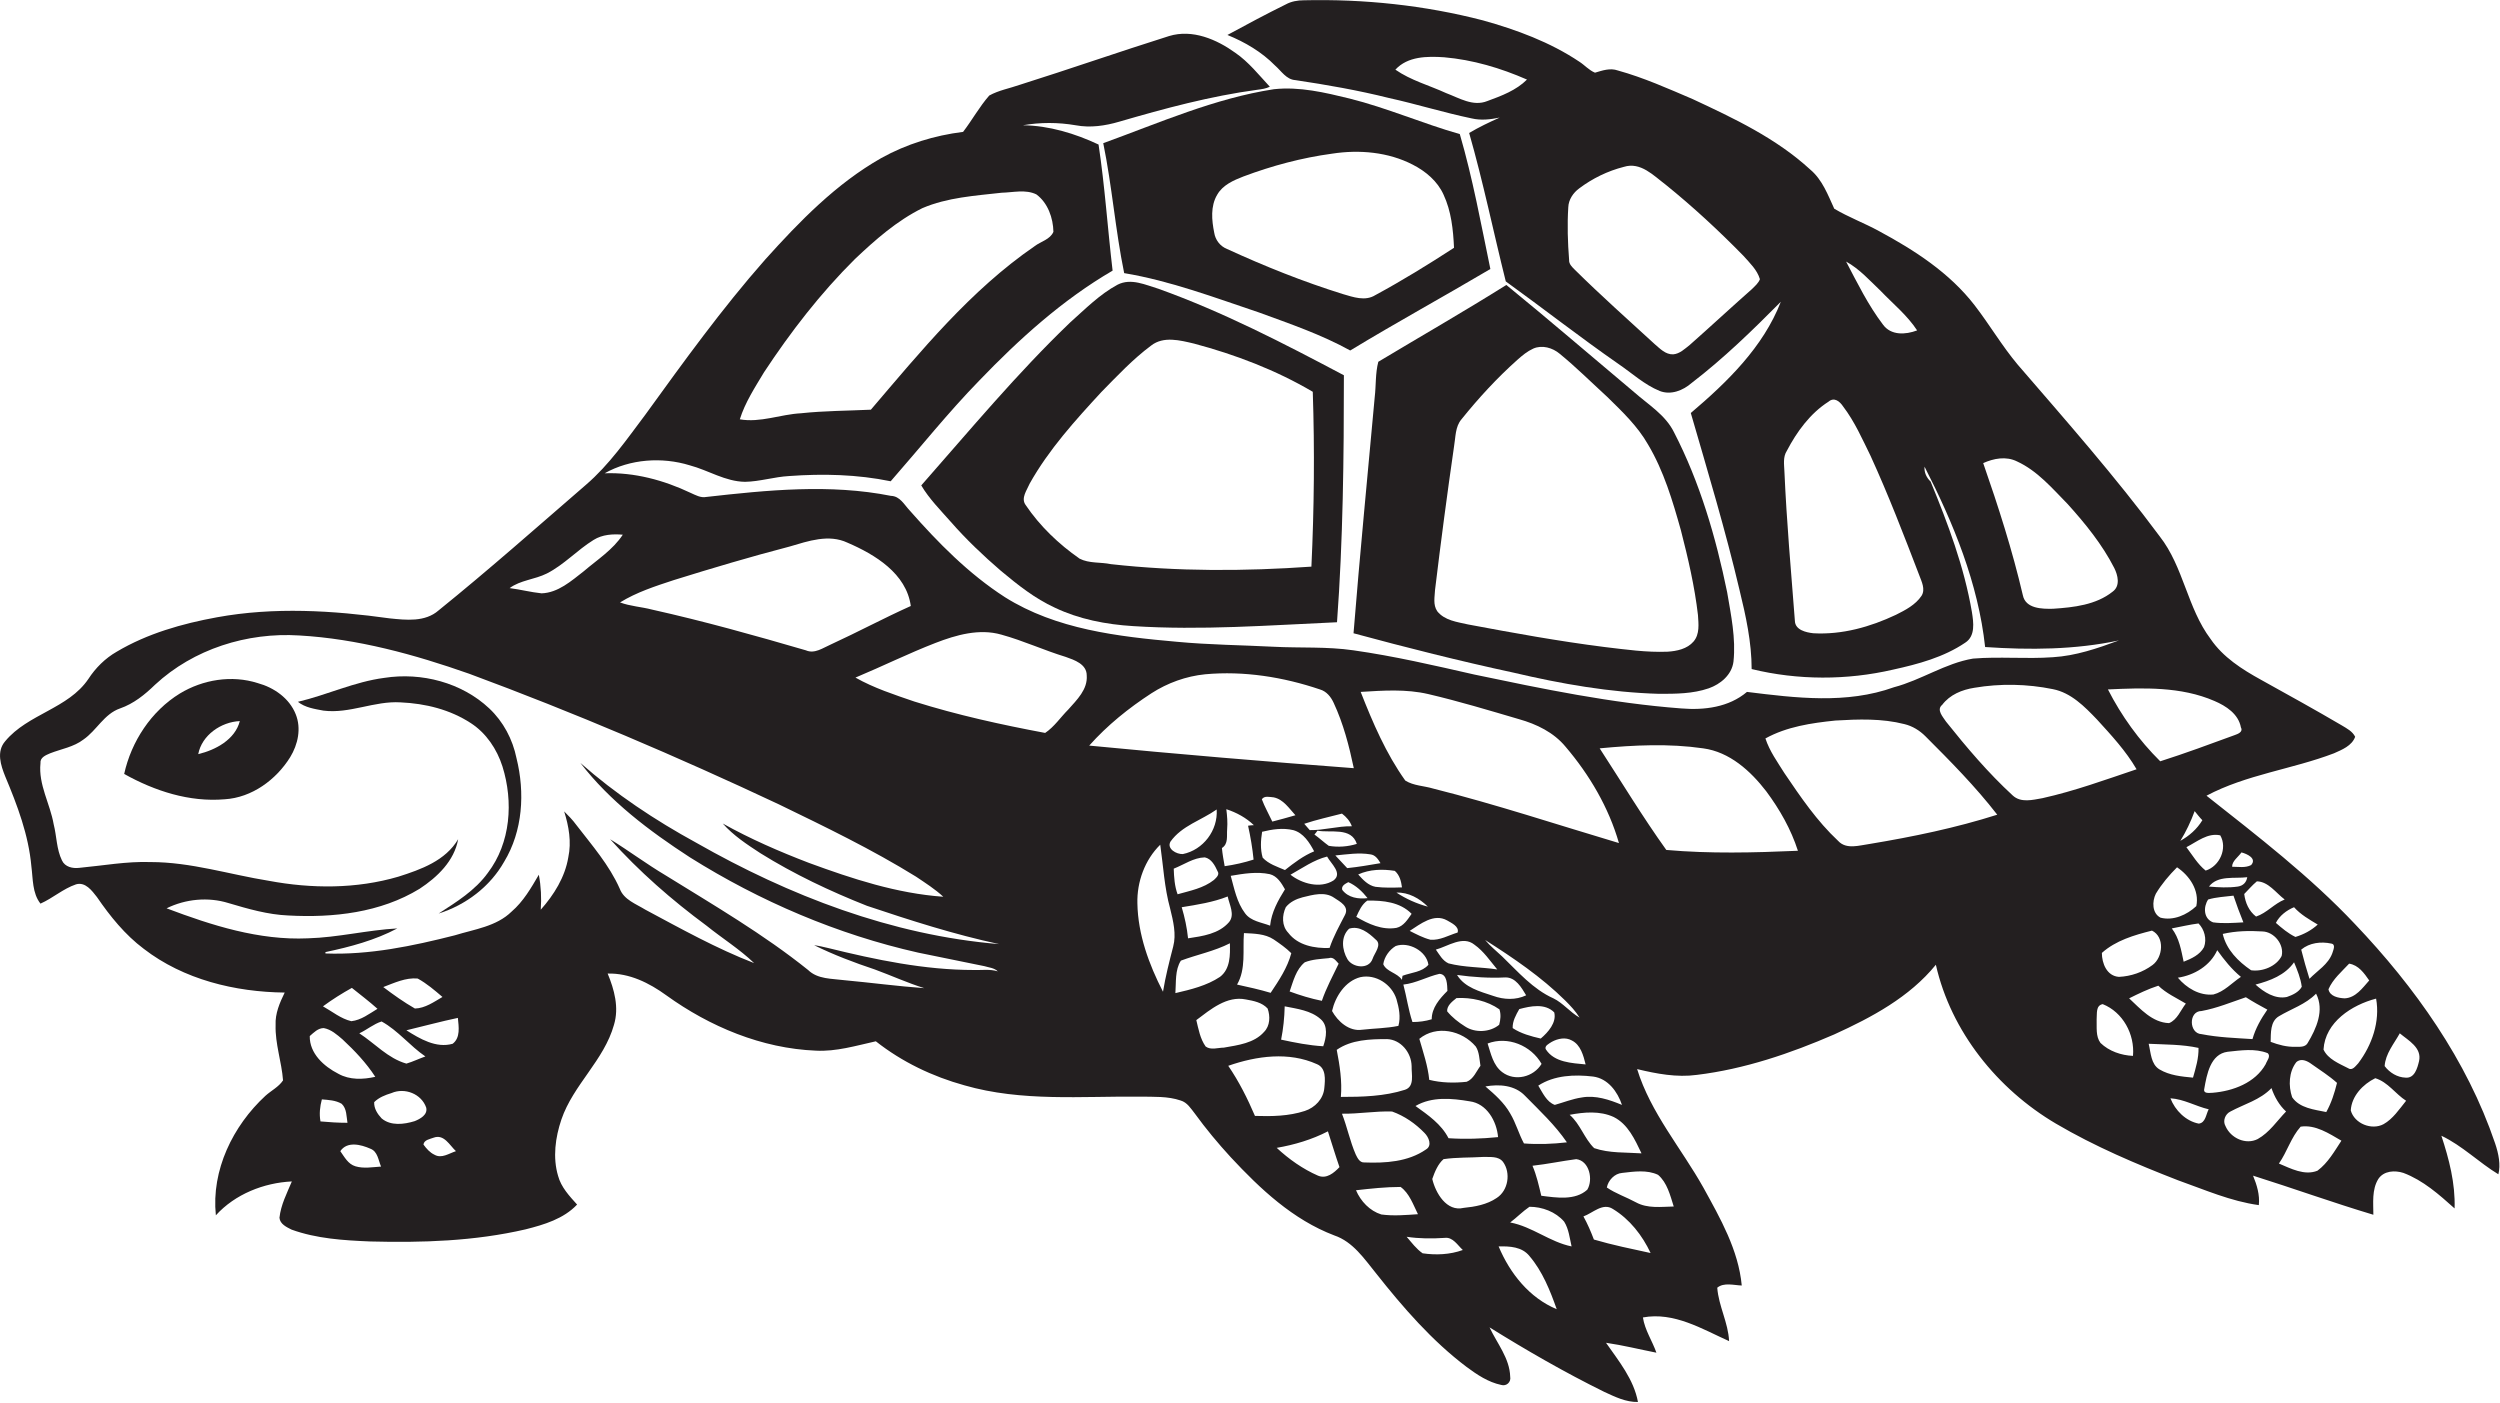 <?xml version="1.0" encoding="utf-8"?>
<!-- Generator: Adobe Illustrator 19.2.0, SVG Export Plug-In . SVG Version: 6.00 Build 0)  -->
<svg version="1.1" id="Layer_1" xmlns="http://www.w3.org/2000/svg" xmlns:xlink="http://www.w3.org/1999/xlink" x="0px" y="0px"
	 viewBox="0 0 908 509.5" enable-background="new 0 0 908 509.5" xml:space="preserve">
<g>
	<path fill="#231F20" d="M906.2,415.2c-10.2-30.1-29.1-56.7-50.9-79.6C839,318.3,820,303.7,801.4,289c14.5-7.7,31.1-9.6,46.3-15.4
		c2.9-1.3,6.5-2.7,7.7-6c-1-2-3-3-4.8-4.1c-9.7-5.7-19.5-11.1-29.4-16.6c-6.9-3.8-13.8-8.2-18.3-14.8c-8.5-11.3-9.8-26.2-18.5-37.3
		c-16.1-21.7-34-42-51.6-62.4c-5.7-6.8-10.2-14.5-15.6-21.5c-9.1-11.8-21.8-20-34.8-27c-5.3-2.9-11-5-16.2-8.1
		c-2.3-5-4.3-10.5-8.7-14.2C645.1,50.2,629.8,43,614.8,36c-8.9-3.8-17.8-7.8-27.2-10.4c-2.8-1-5.6,0-8.3,0.8c-2.2-0.9-3.8-2.8-5.7-4
		c-10.6-7.1-22.8-11.6-35-15c-21.2-5.5-43.2-7.8-65-7.3c-2.3,0-4.6,0.4-6.6,1.5c-7.1,3.5-14.2,7.3-21.2,11.1
		c6.4,2.6,12.5,6.2,17.3,11.1c2.3,2,4.1,5.1,7.4,5.3c11.4,1.7,22.8,3.7,34,6.5c10,2.2,19.9,5.3,30,7.4c3.4,0.8,6.8,0.4,10.2-0.3
		c-3.8,1.7-7.6,3.5-11.1,5.6c5.1,17.8,8.8,35.9,13.3,53.9c13.7,9.9,27,20.3,40.8,29.9c5,3.4,9.5,7.6,15.1,9.9
		c4.1,1.6,8.5-0.2,11.6-2.9c11.6-8.9,22.1-19.1,32.4-29.5c-6.4,16.5-19.5,29.2-32.7,40.4c6.2,21.4,12.6,42.6,17.7,64.3
		c2.3,9.4,4.4,19,4.4,28.7c16.8,4.1,34.6,4.1,51.4,0.2c9.1-2,18.4-4.5,26.2-9.8c3.7-2.4,3-7.3,2.4-11.1c-2.8-16.4-8.7-32.1-15-47.4
		c-1.5-1.4-2.4-3.4-2.2-5.4c10.5,20.5,19.5,42.4,22,65.5c16.2,1.1,32.7,1,48.6-2.4c-7.8,2.9-15.7,5.6-24,6.1
		c-9.7,0.7-19.4-0.3-29,0.5c-10.1,1.7-18.8,7.8-28.7,10.4c-17.2,6.2-35.7,3.9-53.4,1.7c-6.6,5.6-15.5,6.7-23.9,6
		c-25.3-1.9-50.3-7.1-75.1-12.3c-14.5-3.3-29.1-6.7-43.9-8.8c-9.6-1.4-19.3-0.8-29-1.3c-11.7-0.6-23.4-0.7-35.1-1.8
		c-21.4-1.9-43.9-4.5-62.5-16.2c-13.2-8.5-24.3-19.8-34.6-31.5c-2-2.1-3.5-5.2-6.8-5.3c-22.1-4.4-44.9-2.1-67.1,0.4
		c-2,0.4-3.9-0.7-5.7-1.5c-9.7-4.6-20.4-7.5-31.2-7.1c9.3-5.2,20.8-6,30.9-2.9c6.8,1.8,12.9,5.9,20.1,6c5.4-0.1,10.6-1.8,16-2.1
		c12.3-0.9,24.8-0.6,36.9,1.9c10.7-12.2,20.8-24.9,32.1-36.5c14.5-15.1,30.3-29.4,48.5-40c-1.8-15.2-2.8-30.6-5.1-45.8
		c-8.5-4-18-6.9-27.5-7c6.3-1.1,12.8-1.1,19.2,0c5.3,1,10.7,0.2,15.8-1.3c16.5-4.8,33.1-9.3,50.2-11.6c1.5-0.2,3.1-0.4,4.5-1.1
		c-4-4.3-7.7-9-12.5-12.3c-6.8-4.9-15.6-8.7-24.1-6.1c-18.1,5.7-36.1,12-54.2,17.7c-3.7,1.3-7.7,2-11.1,3.9
		c-3.6,4.1-6.2,8.9-9.5,13.2c-10.4,1.3-20.5,4.4-29.7,9.5c-16.4,9.3-29.7,23-42.2,36.9c-15.7,17.8-29.6,37.1-43.5,56.3
		c-6.7,8.9-13.1,18.2-21.6,25.5c-17.7,15.3-35.3,30.9-53.5,45.6c-4.9,4.3-11.8,3.5-17.7,2.9c-20.8-2.9-42-4.2-62.8-0.4
		c-12.6,2.3-25.3,5.9-36.4,12.5c-4.2,2.4-7.7,5.9-10.3,9.9c-7.3,10.8-22,12.7-30.2,22.6C-1.4,273,0.3,278,1.9,282
		c4.4,10.5,8.5,21.3,9.5,32.7c0.6,4.5,0.3,9.7,3.3,13.5c4.5-2,8.2-5.4,12.9-7c3.4-1,5.8,2.3,7.6,4.6c4.8,7,10.2,13.7,17,18.8
		c14.5,11.2,33.2,15.7,51.2,15.9c-1.8,3.7-3.5,7.6-3.3,11.8c-0.2,6.8,2.2,13.4,2.7,20.1c-1.6,2.4-4.3,3.7-6.4,5.6
		c-11.8,10.9-19.7,27-18,43.4c7-7.7,17.4-11.8,27.6-12.3c-1.8,4.3-4,8.5-4.5,13.2c0.2,2.3,2.6,3.4,4.4,4.3
		c9.1,3.3,18.9,3.9,28.5,4.3c18.9,0.5,38-0.1,56.5-4.4c6.7-1.7,13.8-3.8,18.7-9c-2.8-3.1-5.8-6.3-6.9-10.4c-2-6.7-1-14,1.2-20.5
		c4.3-12.6,15.5-21.5,19.1-34.4c1.9-6.3,0.1-12.8-2.3-18.6c7.9-0.2,15.1,3.4,21.3,7.9c15.8,11.4,34.7,19.3,54.3,20.1
		c7.4,0.4,14.6-1.8,21.8-3.4c9.5,7.5,20.6,12.8,32.2,16c20.8,6,42.6,3.9,63.9,4.1c4.9,0.1,9.9-0.2,14.6,1.4c2.4,0.7,3.7,2.9,5.2,4.8
		c4,5.5,8.4,10.8,13,15.8c10.7,11.5,22.6,22.7,37.6,28.4c6.8,2.3,10.9,8.5,15.2,13.8c9.8,12.4,20.3,24.5,32.9,34
		c3.8,2.8,7.8,5.5,12.5,6.5c1.9,0.6,3.7-1,3.3-3c-0.2-6.7-4.8-12.1-7.5-17.9c13.5,8.4,27.4,16.4,41.6,23.4c3.9,1.8,7.9,3.8,12.3,3.7
		c-1.5-8.2-7-14.9-11.6-21.5c6.2,0.9,12.2,2.4,18.3,3.6c-1.5-4.3-4.2-8.2-4.9-12.8c11.3-2.1,21.5,4.2,31.3,8.6
		c-0.3-6.7-3.8-12.7-4.3-19.4c2.4-2,6-0.9,8.9-0.8c-1.2-12.9-7.8-24.4-13.9-35.5c-8-14.3-19.2-27.2-24.1-43.1
		c7.1,1.7,14.4,3.1,21.7,2.1c17.3-2.1,34-7.8,49.9-14.7c13.6-6.2,27.3-13.5,36.9-25.3c5.5,24.3,22.4,45.2,43.6,57.7
		c14.1,8.3,29.2,14.7,44.4,20.6c9.6,3.4,19.1,7.6,29.3,9c0.4-3.7-0.7-7.3-2.1-10.7c14.6,4.6,29,9.8,43.7,14.2c0-4.3-0.6-9.1,1.8-13
		c2-3,6-3.2,9.1-2.2c7.2,2.7,13,7.9,18.6,12.9c0.3-9.1-2-17.9-4.8-26.4c7.6,3.6,13.6,9.7,20.7,14C908.3,423.1,907.5,419,906.2,415.2
		z M540.2,36.7c-5.2,2.1-10.2-1.1-15-2.9c-6.1-2.8-12.8-4.6-18.4-8.5c4.5-4.9,11.6-4.9,17.7-4.5c10.4,0.9,20.5,3.9,30.1,8.1
		C550.7,32.8,545.4,34.8,540.2,36.7z M636.3,105c-7.6,6.7-15,13.6-22.6,20.3c-1.8,1.4-3.6,3.2-6,3.4c-2.8,0.1-4.8-2.1-6.7-3.7
		c-9.7-8.9-19.6-17.7-29-27c-1-1-2.2-2.1-2.1-3.6c-0.5-6.4-0.7-12.8-0.3-19.1c0.1-2.8,1.8-5.3,4-6.9c4.8-3.6,10.3-6.3,16.2-7.8
		c6.1-1.9,10.8,3.2,15.2,6.5c9.9,8,19.3,16.7,28.2,25.8c2.3,2.6,5,5.1,6,8.5C638.7,102.8,637.4,103.9,636.3,105z M683.1,105.7
		c4.5,4.7,9.6,8.8,13.2,14.3c-4.2,1.6-9.5,1.9-12.4-2.1c-5.4-7.1-9.3-15.1-13.4-22.9C675.4,97.7,679.1,101.9,683.1,105.7z
		 M697.9,216.4c-2.2,3.3-5.9,5.2-9.3,6.9c-9.3,4.4-19.6,7.3-30,6.7c-2.7-0.3-6.6-1.2-6.7-4.5c-1.4-18-3-36.1-3.8-54.2
		c-0.1-2.6-0.6-5.3,0.9-7.6c3.6-6.9,8.5-13.6,15.1-17.8c2.1-1.8,4.1-0.1,5.3,1.7c4.2,5.5,7,11.9,10,18c6.5,14.2,12.1,28.8,17.7,43.4
		C697.9,211.2,699.4,214,697.9,216.4z M767.3,214.9c-6,4.8-14.1,5.7-21.6,6.2c-4,0.1-10,0-11-4.9c-3.8-16.3-8.9-32.2-14.4-48
		c3.8-1.7,8.3-2.6,12.3-0.6c7.4,3.4,12.8,9.8,18.4,15.5c6.4,7.1,12.5,14.6,16.9,23.2C769.2,208.9,770.2,212.8,767.3,214.9z
		 M277.5,135.2c9.7-14.7,20.5-28.7,33-41.1c7.4-7,15.2-13.9,24.5-18.5c9.1-3.9,19.1-4.5,28.8-5.6c4.2-0.1,8.7-1.3,12.6,0.6
		c4.2,3.1,6.1,8.6,6.2,13.6c-1.2,2.8-4.6,3.5-6.8,5.2c-23.3,16-41.3,38.1-59.5,59.4c-8.5,0.4-17,0.4-25.4,1.3
		c-7.5,0.4-14.7,3.5-22.2,2.2C270.6,146.2,274.2,140.7,277.5,135.2z M853.2,350c3.4,0.5,5.5,3.5,7.3,6.1c-2.4,2.7-4.9,6.3-8.9,6.5
		c-2.3-0.1-5.4-0.7-5.9-3.3C847.3,355.6,850.5,352.9,853.2,350z M846.7,342.7c1.8,0.3,0.7,2.4,0.4,3.5c-1.5,4.1-5.4,6.3-8.3,9.3
		c-1.1-3.5-2.1-7-3-10.6C838.8,342.4,843,341.9,846.7,342.7z M797.7,329.1c-3.4,3.2-8.4,5.4-13,4.2c-3.1-1.6-3.1-5.9-1.7-8.7
		c2.1-3.5,4.8-6.7,7.7-9.6C795.2,318,798.9,323.4,797.7,329.1z M791.9,305.4c2.1-3.4,3.8-7,5.2-10.8c0.9,1.1,1.8,2.3,2.8,3.3
		C797.9,301.2,795.1,303.6,791.9,305.4z M811.2,325.3c1.1,3.3,2.3,6.5,3.6,9.7c-3.7,0.2-7.4,0.5-11,0c-3.5-1.3-3.6-5.6-1.8-8.3
		C805,325.8,808.1,325.7,811.2,325.3z M802.3,322c3.2-4.2,9.3-2.8,13.9-3.4c-0.3,1.9-1.5,3.1-3.4,3.4
		C809.3,322.5,805.8,322.3,802.3,322z M821.7,338.3c4.2,0.1,8,4.7,7,8.9c-1.9,3.8-7,5.8-11.1,5.2c-4.7-3.2-9-7.5-10.3-13.2
		C812.1,338.1,816.9,338,821.7,338.3z M800.5,344c-1.5,2.8-4.6,4.2-7.4,5.3c-0.9-4.2-1.6-8.6-4.3-12.1c3.2-0.6,6.5-1.4,9.7-1.8
		C800.6,337.5,801.6,341,800.5,344z M781.8,350.5c-3.5,2.6-7.8,4.1-12.2,4.3c-4.4-0.3-6.2-4.9-6.2-8.7c5-4.5,11.8-6.5,18.2-8.1
		C786.3,340.3,785.6,347.7,781.8,350.5z M783.9,358c2.9,2.8,6.5,4.4,10,6.5c-1.9,2.4-3.1,5.9-6.1,7.1c-6.1-0.2-10.4-5.2-14.5-9
		C776.7,360.9,780.2,359.2,783.9,358z M791,355.1c6-0.9,11.8-4.4,14.3-10c2.5,3.5,5.2,6.9,8.6,9.7c-3.3,2.2-6.1,5.4-10,6.4
		C798.8,361.7,794.1,358.8,791,355.1z M799.6,367.2c5.5-1,10.8-3.2,16.1-5c2.5,1.6,5.2,3.1,7.8,4.5c-2.3,3.3-4.3,6.8-5.4,10.7
		c-6.2-0.4-12.4-0.6-18.5-1.8C795,375.4,794.8,367.2,799.6,367.2z M819.2,357.6c5.3-1.4,10.7-3.4,14-8.1c1.2,2.9,2.4,5.8,2.8,8.9
		c-1.1,2-3.4,3-5.4,3.7C826.3,363,822.2,360.3,819.2,357.6z M827.7,369.1c4.5-2.7,9.7-4.3,13.5-8.2c3.1,6,0.1,12.7-3.1,18
		c-0.9,1.5-2.9,1.3-4.4,1.3c-3.1,0.1-6.1-0.7-9-1.8C824.8,375.2,824.5,371,827.7,369.1z M834,385.8c1.7-1.6,4-0.5,5.6,0.7
		c3.1,2.2,6.3,4.2,9.2,6.8c-0.9,3.7-2.1,7.4-3.9,10.6c-4.3-0.9-9.7-1.4-12.4-5.4C831.1,394.4,831.3,389.3,834,385.8z M841.8,335.8
		c-2.3,2.1-5.1,3.6-8.1,4.5c-2.7-1.3-4.9-3.2-7.1-5.1c1.3-2.6,3.9-4.6,6.6-5.7C835.6,332.2,838.8,334,841.8,335.8z M819.7,320.1
		c4.2,0.1,6.9,4.2,10.1,6.6c-3.8,1.5-6.5,4.9-10.4,6.2c-2.6-2-3.9-5-4.3-8.2C816.6,323.2,818,321.5,819.7,320.1z M814.1,309.6
		c2,0.5,5.7,2.2,3.5,4.6c-2.1,1.1-4.6,0.6-6.9,0.6C810.7,312.7,812.9,311.3,814.1,309.6z M806.4,303.4c2.7,4.7-0.2,11.2-5.3,12.8
		c-2.9-2.3-4.8-5.6-7-8.5C798,305.7,801.8,302.4,806.4,303.4z M804.3,254.6c4.2,1.8,8.7,4.7,9.6,9.6c0.9,1.7-1.2,2.4-2.3,2.8
		c-9,3.3-17.9,6.6-27,9.5c-7.7-7.6-14.1-16.5-19-26.1C778.5,249.8,792.1,249.3,804.3,254.6z M518.8,252.1c11.1,2.6,22,5.9,32.9,9.1
		c6.4,1.8,12.6,4.8,16.9,10c8.7,10.2,15.7,22.1,19.4,35c-22.5-6.7-44.8-14.1-67.5-19.8c-3.3-1-7.1-1-10.1-2.9
		c-7-9.8-11.8-21-16.2-32.2C502.3,250.8,510.7,250.2,518.8,252.1z M553.5,415.3c-1.9-3.5-2.9-7.4-5-10.9c-2.2-3.9-5.6-6.9-9-9.8
		c5-0.9,10.7-0.5,14.4,3.4c5.3,5.4,10.9,10.6,15.2,16.9C563.9,415.5,558.7,415.7,553.5,415.3z M572.5,421c4.8,0.6,6.2,7.5,4,11.1
		c-4.4,4-11.2,2.9-16.7,2.2c-0.9-3.7-1.7-7.4-3.2-10.9C562,422.8,567.2,421.7,572.5,421z M437.6,311.4c2.4,0.5,3.7,3,4.6,5
		c0.9,1.3-0.5,2.4-1.3,3.2c-3.8,3-8.6,3.9-13.2,5.2c-1.1-3-1.3-6.2-1.4-9.3C430.1,314,433.5,311.5,437.6,311.4z M425.1,305.7
		c4.1-5.8,11.3-7.8,16.8-11.7c0.5,7.6-4.9,14.7-12.3,16.2C427.3,310.3,423.7,308.3,425.1,305.7z M445.9,325.6c0.6,3,2.7,6.6,0.5,9.3
		c-3.7,4.3-9.6,5.1-14.9,5.9c-0.4-3.9-1.2-7.6-2.3-11.3C434.8,328.6,440.6,327.7,445.9,325.6z M445.4,293.9c3.7,1.2,7.2,3.1,10,5.8
		c-0.5,0-1.6,0.1-2.1,0.2c0.9,4.1,1.6,8.2,2,12.3c-3.4,1.1-7,1.9-10.5,2.4c-0.4-2.2-0.8-4.4-1-6.6c2.4-1.5,1.7-4.4,1.9-6.8
		C445.9,298.7,445.7,296.3,445.4,293.9z M447,318.1c4.7-0.8,9.5-1.6,14.2-0.6c2.7,0.7,4.2,3.2,5.5,5.5c-2.5,4-4.9,8.3-5.4,13.2
		c-3.1-1.2-7-1.6-9.1-4.5C449.2,327.7,448.3,322.8,447,318.1z M458.4,302.1c3.7-0.9,7.5-1.5,11.3-0.6c3.7,1,5.9,4.5,7.6,7.7
		c-3.9,1.6-7.3,4.2-10.6,6.8c-2.8-1.2-6-2.2-8.1-4.5C457.7,308.4,457.9,305.2,458.4,302.1z M458.3,290.3c0.9-1.4,2.9-0.8,4.3-0.7
		c3.5,0.7,5.6,4,7.9,6.5c-2.8,0.8-5.6,1.6-8.4,2.3C460.8,295.6,459.3,293,458.3,290.3z M473.7,299.2c4.5-1.5,9.1-2.5,13.7-3.7
		c1.6,1.2,2.9,2.7,3.6,4.6c-5.2-0.1-10.2,1.5-15.3,1.4C475.2,300.9,474.2,299.8,473.7,299.2z M532.1,372.8c-2.4-1.5-4.7-3.3-6.5-5.5
		c-0.1-2.1,1.9-3.6,3.4-4.8c5.4-0.3,11.2,1,15.6,4.1c0.6,1.8,0.4,3.8-0.1,5.6C541.1,375,535.7,375.2,532.1,372.8z M537.7,387.1
		c-1.5,2-2.5,4.8-5,5.8c-4.5,0.5-9.2,0.4-13.6-0.7c-0.5-5.1-2.2-10-3.6-14.9c6.2-5.1,15.5-3.1,20.5,2.8
		C537.3,382.1,537.3,384.7,537.7,387.1z M529.2,354.1c5.8,0.8,11.7,1.2,17.5,0.9c3.8-0.1,5.9,3.7,7.6,6.5c-3.8,1.8-8.1,1.6-12,0.2
		C537.5,360.1,532,358.7,529.2,354.1z M559.9,386.4c-2.9,4.8-9.7,6.5-14.3,3c-3.3-2.5-4.1-6.7-5.3-10.4
		C547.6,376.2,556.1,379.7,559.9,386.4z M559.6,377.2c-3.5-0.8-7.2-1.8-10.2-3.8c-0.1-2.5,1.2-4.8,2.4-6.9c4.1-1.1,9.3-2.2,12.7,1.2
		C565.4,371.4,562.3,374.9,559.6,377.2z M563.6,378.4c2.2-1.2,5-1.8,7.3-0.5c3.2,1.6,4.2,5.5,5,8.7c-5-0.5-11.3-0.7-14.4-5.4
		C560.7,379.9,562.7,379,563.6,378.4z M564.2,362.6c-7.4-3.3-12.9-9.7-18.6-15.2c-2.1-2-4.4-3.8-6.2-6c10.2,6.5,20.4,13.4,29.1,22
		c1.9,1.9,3.8,3.9,5.2,6.2C570.2,367.6,567.7,364.3,564.2,362.6z M543.8,352.1c-5.9-0.9-11.9-0.7-17.7-2.2c-2.2-1-3.3-3.2-4.6-5
		c4.4-1.2,9.8-5.2,14-1.8C538.9,345.5,541.2,349,543.8,352.1z M529.4,338.7c-3.3,1-6.4,2.9-9.9,2.6c-2.7-0.7-5.1-2-7.5-3.2
		c3.9-2.5,8.8-6.5,13.6-3.8C527.1,335.2,530.1,336.5,529.4,338.7z M488.5,332.3c-2,3.9-4.2,7.8-5.6,12c-5.4,0.2-11.5-0.9-15-5.5
		c-2.4-2.5-2.3-6.3-0.9-9.3c1.5-1.9,3.8-3,6.1-3.6c3.7-0.9,8.1-2.2,11.5,0.2C486.7,327.5,490.1,329.2,488.5,332.3z M489.7,320.4
		c2.8,1.2,5.1,3.4,7,5.8c-3.3,0.4-7-0.1-9.2-3C487.1,321.7,488.6,321,489.7,320.4z M490,337.3c3.7-1.2,7.1,1.5,9.6,3.9
		c2.5,1.9-0.4,4.9-1.1,7.1c-1.4,3.9-7.2,3.2-9.1,0.1C487.4,345,486.9,340.2,490,337.3z M492.6,333c1-2.2,2-4.5,4-5.9
		c5.7-0.1,11.9,0.5,16.1,4.8c-1.4,2-2.9,4.5-5.5,5.1C502,337.9,497,335.6,492.6,333z M507.2,324.2c4.3-0.2,8.4,2.1,11.4,5.1
		C514.5,328.2,510.7,326.5,507.2,324.2z M499.6,322.1c-2.7-0.5-4.6-2.6-6.3-4.5c4.2-1.9,8.9-2,13.3-1.3c1.8,1.6,2.3,3.8,2.6,6
		C506,322.4,502.8,322.5,499.6,322.1z M489.3,315.3c-1.4-1.6-2.9-3-4.3-4.6c4.2-0.4,8.5-1.1,12.7-0.4c1.8,0.2,2.8,1.7,3.7,3.2
		C497.3,314.2,493.3,314.9,489.3,315.3z M484.3,319.8c-4.8,3-11.4,1.2-15.6-2.1c4.3-2.4,8.5-5.4,13.3-6.6
		C483.4,313.7,487.8,317.2,484.3,319.8z M451.8,338.9c3.7,0.2,7.6,0.2,10.8,2.3c2.2,1.5,4.5,3.1,6.4,5c-1.4,5.3-4.5,9.9-7.5,14.4
		c-4-1.2-8.1-2.1-12.2-3C452.6,351.9,451.3,345.1,451.8,338.9z M466.6,365.5c4.5,0.9,9.5,1.5,13,4.6c2.9,2.4,2.1,6.8,1,9.9
		c-5.2-0.3-10.2-1.3-15.3-2.4C466.1,373.6,466.5,369.6,466.6,365.5z M480.1,363.5c-4-0.8-7.9-2-11.7-3.4c1.3-3.7,2.3-8,5.5-10.6
		c2.8-1.1,5.8-1.2,8.7-1.5c1.7-0.6,2.6,1,3.6,2C484.1,354.4,481.7,358.8,480.1,363.5z M494.1,354.9c5.6-1.2,11.4,2.6,13.1,8
		c0.9,3.1,1.6,6.5,0.7,9.7c-4.4,0.9-8.8,0.9-13.2,1.4c-4.7,0.7-8.8-3-10.9-6.8C485,361.9,488.6,356.3,494.1,354.9z M502.4,350.2
		c0.4-2.7,2.2-5.2,4.5-6.6c4.7-1.7,11.2,1.8,11.9,6.8c-2.3,2.7-6.2,2.8-9.4,4c-0.1,0.4-0.2,1.2-0.2,1.5
		C507.5,353.3,503.6,353,502.4,350.2z M522.8,353.7c2.9,0.1,2.8,4.1,2.9,6.2c-2.8,2.8-5.7,6.1-5.7,10.3c-2.3,0.7-4.6,1-7,1
		c-1.5-4.5-2.1-9.1-3.3-13.6C514.3,357.1,518.4,354.7,522.8,353.7z M533.8,400c6.2,0.8,9.8,7.2,10.3,13c-6,0.6-12,0.8-18,0.4
		c-2.6-5.1-7.4-8.4-12-11.7C520.1,398.2,527.3,398.9,533.8,400z M564.7,401.3c-3-1.1-4.4-4.4-6-7c5.8-3.8,13.2-4.1,19.9-3.3
		c5.4,0.7,8.9,5.5,10.5,10.3c-4.6-1.9-9.6-3.6-14.6-2.7C571.1,399.1,567.9,400.4,564.7,401.3z M482.6,307.2
		c-1.8-1.3-3.4-2.8-5.2-4.1c0.4-0.5,0.8-0.9,1.1-1.4c4.8,0.9,12.3-1.4,14.3,4.8C489.6,307.5,486,307.8,482.6,307.2z M286.8,198.5
		c6.8-2,14.2-4.6,21-1.4c10,4.3,21.4,11.2,23,23c-9.8,4.4-19.3,9.5-29.1,14c-2.8,1.2-5.8,3.5-9,2.1c-18.5-5.4-37.1-10.6-55.9-14.8
		c-3.8-1-7.9-1.2-11.6-2.6c6-3.7,12.8-5.9,19.5-8.1C258.5,206.4,272.6,202.2,286.8,198.5z M198.6,208.3c6.3-3.2,11-8.5,17-12.2
		c3.2-2,7-2.2,10.6-1.9c-3.6,5.5-9.3,9.1-14.2,13.3c-4.5,3.5-9.3,7.8-15.3,8c-3.9-0.4-7.7-1.4-11.6-1.9
		C189,210.7,194.2,210.5,198.6,208.3z M127.6,370.9c-3.8-0.9-6.9-3.5-10.3-5.4c3.4-2.5,6.9-4.7,10.5-6.7c3.1,2.5,6.3,4.9,9.3,7.6
		C134.1,368.2,131.2,370.5,127.6,370.9z M138.6,371c6,3.3,10.3,8.9,15.9,12.7c-2.3,0.8-4.5,1.9-6.9,2.6c-6.7-1.9-11.4-7.3-17.1-11
		C133.3,374,135.7,371.9,138.6,371z M117.6,373.4c2.7,0.5,4.8,2.4,6.8,4.1c4.4,4.1,8.6,8.5,11.9,13.6c-4.4,1-9.3,1.2-13.4-1.1
		c-5.3-2.7-10.5-7.4-10.4-13.7C114,375,115.5,373.4,117.6,373.4z M116.9,399.3c2.4,0.2,5,0.3,7.2,1.6c1.9,1.8,1.7,4.6,2.1,6.9
		c-3.3,0-6.6-0.2-9.8-0.5C115.9,404.6,116.2,401.9,116.9,399.3z M129.1,423.6c-2.7-0.8-4-3.4-5.5-5.5c2.5-3.7,7.5-2.4,10.9-0.9
		c2.7,1,2.9,4.2,3.9,6.5C135.3,423.9,132.1,424.5,129.1,423.6z M150.6,407.2c-3.9,1.2-8.7,1.8-12-1c-1.5-1.6-2.8-3.6-2.7-5.9
		c1.7-1.7,4-2.6,6.3-3.3c4.8-2.1,10.9,0.3,12.6,5.3C155.4,404.9,152.6,406.4,150.6,407.2z M157.8,419.4c-1.7-0.8-2.9-2.2-4-3.7
		c0.2-1.7,2.4-2,3.7-2.5c3.8-1.4,5.8,2.8,8.1,4.9C163.1,418.9,160.4,420.9,157.8,419.4z M164.4,379.1c-6,1.7-11.9-1.8-16.8-4.9
		c6.3-1.5,12.5-3.2,18.7-4.5C166.6,372.9,167.3,376.9,164.4,379.1z M139.2,358.5c4-1.5,8.1-3.5,12.5-3.1c3.3,1.8,6.2,4.3,9,6.7
		c-3.1,1.8-6.3,4.1-10,4.2C146.7,364,142.9,361.3,139.2,358.5z M250.6,311.4c25.5,16,53.6,28,82.9,34.6c8,1.7,16,3.2,24,4.9
		c1.6,0.5,3.6,0.6,4.9,1.9c-2.9-0.9-5.8-0.4-8.7-0.5c-17.9,0-35.6-3.7-53-8c-1.7-0.4-3.4-0.8-5-1c7.1,3.5,14.5,6.3,22,8.8
		c6,2.2,11.9,4.9,18,6.8c-9.7-0.7-19.4-2-29.1-2.9c-4.5-0.6-9.6-0.3-13.1-3.7c-16.2-13-34.2-23.5-51.8-34.4
		c-6.9-4.1-13.3-8.9-20.1-13.1c10.5,11.7,22.4,22.1,35,31.4c5.7,4.6,12,8.5,17.3,13.6c-13.7-5.3-26.6-12.5-39.5-19.4
		c-3.4-2.1-7.8-3.6-9.3-7.6c-3.8-8.6-10.1-15.8-15.8-23.2c-1.3-1.8-2.9-3.4-4.4-4.9c1.7,5.4,2.7,11.1,1.5,16.7
		c-1.2,7.2-5.2,13.6-10,19c0.3-4.2,0.1-8.5-0.7-12.7c-2.8,4.8-5.6,9.7-9.9,13.4c-5.5,5.4-13.5,6.4-20.6,8.6
		c-15.3,3.9-31.1,7.2-47,6.6c0-0.1,0-0.4,0-0.5c9-1.9,18-4.3,26.1-8.6c-10.9,0.6-21.6,3.3-32.5,3.6c-17.7,0.8-34.9-4.7-51.3-10.9
		c6.9-3.4,15.1-4.2,22.5-1.9c7.1,2.1,14.3,4.2,21.7,4.5c16.3,0.9,33.5-1,47.7-9.7c6.4-4.2,12.6-10.1,14-18
		c-4.6,7.8-13.5,11-21.7,13.6c-15.3,4.5-31.6,4.4-47.1,1.5c-14.3-2.3-28.3-6.8-42.9-6.8c-8.7-0.3-17.3,1.3-25.9,2.1
		c-2.4,0.3-5.2-0.3-6.3-2.7c-2-4.1-1.9-8.8-3-13.1c-1.3-7.5-5.6-14.4-4.8-22.2c-0.2-2.1,1.9-2.9,3.5-3.6c4.1-1.6,8.6-2.3,12.1-5
		c4.8-3.3,7.5-9.3,13.3-11.3c4.9-1.7,9-5,12.7-8.6c14-13,33.5-19.1,52.4-17.9c21.1,1.2,41.8,6.9,61.7,13.9
		c38.1,14.1,75.6,30.1,112.4,47.4c16.9,8.2,33.9,16.4,49.9,26.3c3.4,2.3,6.9,4.5,9.9,7.3c-16.9-1.2-33-6.5-48.8-12.3
		c-10.7-4.1-21.3-8.7-31.3-14.3c3.9,4.4,8.8,7.6,13.7,10.8c12.2,7.6,25.3,13.8,38.7,19.1c15.8,5.3,31.7,10.4,48,13.9
		c-39-3.2-76.3-17.6-110-36.8c-15-8.2-29.3-17.7-42.1-29C221.5,291,235.8,301.8,250.6,311.4z M388,257.7c-2.8,2.8-5.1,6.3-8.4,8.5
		c-16-3-31.9-6.5-47.5-11.4c-7.3-2.5-14.7-4.9-21.4-8.7c9.8-4.1,19.3-8.8,29.1-12.6c7.5-2.9,15.9-5.3,23.9-3
		c8,2.2,15.5,5.7,23.4,8.1c3.1,1.1,7.6,2.6,7.6,6.7C395.1,250.4,391.1,254.2,388,257.7z M395.6,270.8c6.6-7.4,14.3-13.6,22.6-19
		c5.9-3.8,12.6-6.2,19.5-6.9c14.1-1.3,28.4,1,41.7,5.5c2.4,0.7,4,2.7,5,4.9c3.5,7.5,5.6,15.6,7.3,23.7
		C459.7,276.6,427.6,273.9,395.6,270.8z M426.1,343.8c-1.4,5.4-2.8,10.9-3.7,16.4c-5.1-9.9-9.1-20.8-9.3-32.1
		c-0.2-7.8,2.7-15.8,8.3-21.3c1.1,7.7,1.5,15.6,3.6,23.2C426.1,334.5,427.3,339.3,426.1,343.8z M426.9,360.7c0.3-3.9-0.2-8.4,2-11.8
		c5.9-2.2,12.1-3.4,17.8-6.3c0.1,4.2,0.2,9.3-3.6,12.2C438.3,358,432.5,359.4,426.9,360.7z M437.9,380.1c-2-2.8-2.6-6.3-3.4-9.6
		c5.2-3.9,11.1-8.9,18-7.5c2.8,0.5,5.9,1.1,7.9,3.3c1,2.8,0.9,6.3-1.3,8.5c-3.6,4.1-9.5,4.8-14.6,5.7
		C442.4,380.5,439.8,381.5,437.9,380.1z M455.8,405.3c-2.7-6.3-5.8-12.5-9.7-18.2c10.3-3.6,22-5.2,32.2-0.6c3.4,1.4,3,5.6,2.7,8.6
		c-0.3,4-3.4,7.2-7.1,8.4C468.1,405.4,461.9,405.5,455.8,405.3z M478.7,427c-5.5-2.4-10.6-6-15-10.1c6.4-1.1,12.8-3,18.6-6
		c1.4,4.3,2.7,8.7,4.2,13C484.5,426,481.8,428.3,478.7,427z M485.5,381.3c5.3-3.7,12.1-3.9,18.3-3.9c5,0.2,8.8,4.9,8.9,9.8
		c-0.1,2.9,1.2,7.4-2.4,8.6c-7.5,2.4-15.5,2.6-23.3,2.6C487.5,392.7,486.6,387,485.5,381.3z M487.4,404.5c6.1,0.1,12.1-1,18.2-0.8
		c4.5,1.6,8.5,4.4,11.8,7.8c1.5,1.5,2.9,4.6,0.5,6c-6.5,4.5-14.8,5-22.4,4.7c-1.7,0.1-2.5-1.7-3.1-2.9
		C490.3,414.5,489.3,409.3,487.4,404.5z M501.7,441.1c-4.2-1.3-7.5-4.8-9.2-8.8c5.4-0.6,10.8-1.2,16.2-1.2c3.2,2.3,4.6,6.5,6.3,9.9
		C510.6,441.3,506.1,441.7,501.7,441.1z M516.7,455.2c-2.3-1.6-4-3.9-5.8-6c4.6,0.7,9.2,0.7,13.8,0.4c3-0.4,4.7,2.7,6.6,4.4
		C526.6,455.7,521.5,455.9,516.7,455.2z M531.6,438.7c-6.2,1.5-10.2-5.4-11.4-10.5c0.9-2.6,2.1-5.5,4.1-7.2
		c4.8-0.7,9.6-0.5,14.4-0.8c2.4,0.1,5.5-0.4,7.2,1.8c2.9,4,1.9,10.4-2.3,13.1C540.1,437.5,535.7,438.3,531.6,438.7z M544.3,452.7
		c4-0.1,8.5,0.1,11.2,3.5c4.7,5.5,7.5,12.5,9.9,19.3C555.5,471.4,548.4,462.5,544.3,452.7z M548.5,444c2.4-1.8,4.5-4,7-5.7
		c4.6,0,9.5,1.8,12.6,5.4c1.7,2.7,2,6,2.7,9C562.9,451.1,556.5,445.5,548.5,444z M578.9,450.2c-1.1-2.9-2.3-5.7-3.8-8.4
		c3.4-1.2,7-5.1,10.7-2.7c6.1,3.7,10.7,9.6,13.7,16C592.6,453.6,585.7,452.2,578.9,450.2z M607.9,438.2c-4.6,0.1-9.5,0.8-13.7-1.5
		c-3.5-1.9-7.4-3.2-10.6-5.4c0.5-2.6,2.8-5.1,5.6-5.3c4.3-0.5,9-1.2,13,0.7C605.5,429.5,606.6,434.1,607.9,438.2z M596.2,418.9
		c-5.7-0.4-11.7,0-17.2-1.9c-3.6-3.5-5-8.7-8.9-12.1c5.3-1,11-1.5,16,0.8C591.3,408.3,593.8,413.9,596.2,418.9z M605.2,308.7
		c-8.6-12-16.2-24.6-24.2-36.9c12.5-1.2,25.2-1.8,37.6,0c9.6,1.3,17.2,8.2,22.9,15.6c4.9,6.6,9,13.8,11.5,21.6
		C637,309.7,621,310.1,605.2,308.7z M679.2,306.5c-3.8,0.5-8.6,2.2-11.6-1.1c-7.7-7.2-13.6-15.9-19.5-24.6c-2.5-4-5.4-8-6.9-12.6
		c7.8-4.3,16.7-5.6,25.4-6.5c8.4-0.5,16.9-0.8,25.1,1.3c2.9,0.7,5.5,2.3,7.6,4.4c9.1,9.1,18.2,18.3,26.1,28.5
		C710.3,300.7,694.8,303.9,679.2,306.5z M741.8,289.9c-3.5,0.6-7.8,1.8-10.8-1c-8.9-8.2-16.7-17.4-24.2-26.8
		c-1.1-1.7-3.6-4.3-1.4-6.1c2.8-3.7,7.2-5.5,11.7-6.2c9.4-1.6,19.2-1.4,28.5,0.5c6.6,1.3,11.5,6.3,16,11
		c5.2,5.7,10.5,11.4,14.4,18.1C764.7,283.2,753.5,287.3,741.8,289.9z M774.7,383.5c-4.3-0.2-8.7-1.7-11.8-4.7
		c-1.8-2.4-1.3-5.7-1.4-8.6c0.2-2-0.4-5,2.2-5.5C771,367.6,775.4,375.6,774.7,383.5z M780.4,379.1c6,0.3,12.2,0.2,18.1,1.5
		c0.1,3.7-1,7.3-2,10.8c-4.2-0.4-8.5-0.8-12.2-3C781.2,386.5,781.2,382.4,780.4,379.1z M798.6,408.1c-4.7-0.9-8.6-4.8-10.3-9.2
		c4.9,0.3,9.2,2.9,13.9,4C801.2,404.7,801.1,407.8,798.6,408.1z M800.6,395.4c0.9-5.1,2.2-12.6,8.5-13.4c4.8-0.5,9.9-1.3,14.5,0.5
		c1.3,1.1-0.3,2.8-0.7,4c-3.8,6.8-11.9,9.8-19.3,10.4C802.5,396.9,800.1,397.4,800.6,395.4z M820,413.7c-4.3,2.2-9.8-0.3-11.7-4.7
		c-1.1-1.9-0.1-4.4,1.8-5.3c5-2.7,10.8-4.2,14.9-8.5c1.1,3.2,2.8,6.2,5.3,8.5C827,407.1,824.3,411.3,820,413.7z M841.7,425.2
		c-4.7,1.9-9.7-0.8-14-2.6c3-4.3,4.4-9.5,7.9-13.4c5.4-0.8,10.3,2.5,14.8,5.1C847.9,418.1,845.5,422.4,841.7,425.2z M852.9,388
		c-3.3-1.7-7.4-3.3-9-6.8c0.6-10,10.3-16.2,19.1-18.5c1.5,8.3-1.5,16.9-6.5,23.5C855.6,387.1,854.4,389,852.9,388z M865.7,408.3
		c-4.3,2.3-10.6-0.2-11.9-5c0.3-5.2,4.4-9.5,8.9-11.7c4.6,1.4,7.3,5.7,11.2,8.2C871.4,402.9,869.1,406.4,865.7,408.3z M878.6,385.4
		c-0.6,2.5-1.6,6.3-4.9,6c-3-0.1-5.8-1.8-7.6-4.2c0.3-4.5,3.4-8.1,5.5-11.9C874.7,377.9,879.7,380.5,878.6,385.4z"/>
	<path fill="#231F20" d="M490.2,35.8c-9-2.2-18.2-4.4-27.5-3.4c-21.5,3.3-41.6,12.2-62,19.6c3.2,15.6,4.4,31.6,7.6,47.2
		c16.8,2.8,32.9,8.9,49,14.3c11.2,4.1,22.6,8,33.1,13.8c16.8-10.2,34-19.6,50.9-29.6c-3.4-16.4-6.4-32.9-11.1-49
		C516.8,44.9,503.8,39.2,490.2,35.8z M499.5,107.2c-3.7,2.3-8,0.7-11.8-0.4c-14.4-4.5-28.4-10.1-42.1-16.4c-2.5-1-4.2-3.3-4.6-5.9
		c-0.9-4.5-1.4-9.6,1.1-13.8c2-3.5,5.9-5.2,9.5-6.6c10.4-3.9,21.2-6.8,32.3-8.3c9.8-1.5,20.3-0.6,29.2,4c4.7,2.4,9,6,11.2,10.9
		c2.8,6,3.5,12.7,3.8,19.3C518.7,96.1,509.3,101.9,499.5,107.2z"/>
	<path fill="#231F20" d="M405.9,103.4c-6.5,3.5-11.7,8.8-17.2,13.7c-19.3,18.5-36.4,39.1-54.1,59.2c2.9,4.9,7,9,10.7,13.2
		c5.6,6.4,11.8,12.3,18.2,17.8c6.1,5.1,12.4,10.1,19.6,13.4c8.8,4.2,18.6,6.1,28.4,6.7c24.7,1.6,49.4-0.3,74.1-1.4
		c2.2-29.8,2.5-59.8,2.5-89.7c-21.9-11.6-43.9-23-67.3-31.4C416.1,103.5,410.8,100.9,405.9,103.4z M433.7,124.8
		c15,4,29.7,9.6,43.1,17.5c0.7,21.2,0.5,42.4-0.5,63.5c-24.2,1.7-48.6,1.8-72.8-0.9c-3.8-0.8-7.9-0.2-11.4-2
		c-7.6-5.3-14.4-11.8-19.6-19.5c-1.8-2.5,0.5-5.4,1.5-7.8c6.9-12.3,16.5-22.9,26-33.2c5.8-5.9,11.5-12,18.1-16.9
		C422.6,122,428.6,123.6,433.7,124.8z"/>
	<path fill="#231F20" d="M491.6,230c19.2,5.2,38.6,10.1,58.1,14.3c17.4,4.1,35.1,7.2,52.9,7.7c6,0,12.2,0,18-2
		c4.3-1.5,8.4-4.9,9-9.7c0.9-8.5-0.9-16.9-2.3-25.2c-4.1-20-9.9-39.9-19.3-58.1c-3.1-6.3-9.3-10-14.4-14.5
		c-15.5-13-30.8-26.2-46.5-39c-15.3,9.6-31,18.6-46.5,27.9c-1.1,4.2-0.8,8.6-1.3,12.8C496.7,172.8,493.9,201.4,491.6,230z
		 M521.2,214.3c2.1-17.4,4.4-34.8,6.9-52.1c0.6-3.4,0.4-7.2,2.7-9.9c6.2-7.7,12.9-15,20.3-21.6c1.8-1.6,3.6-3.1,5.8-4.1
		c3.2-1.4,7-0.3,9.6,1.9c6,4.9,11.5,10.4,17.3,15.7c5.4,5.3,11,10.6,14.8,17.3c5.7,9.6,8.9,20.4,11.9,31.1c2.6,10.1,5,20.4,6.2,30.8
		c0.2,3.2,0.7,6.9-1.6,9.6c-2.3,2.7-6.1,3.5-9.5,3.7c-7.6,0.3-15.2-0.8-22.8-1.7c-16.6-2.1-33.1-5.1-49.6-8.2
		c-3.9-0.9-8.5-1.4-11.2-4.8C520.4,219.6,521.1,216.8,521.2,214.3z"/>
	<path fill="#231F20" d="M177.7,257.3c-10-9.4-24.6-13.2-38.1-11.1c-10.8,1.4-20.8,6.2-31.4,8.7c2.6,2.1,6.1,2.6,9.3,3.2
		c9.5,1.2,18.5-3.6,28-3c9,0.4,18,2.6,25.6,7.6c5.5,3.6,9.4,9.4,11.4,15.7c4,12.8,3,27.7-5.3,38.6c-4.6,6.4-11.4,10.6-17.9,14.8
		c9.9-3.1,18.7-9.8,23.8-18.8c6.8-11.2,7.6-25.1,4.5-37.6C186.2,268.5,182.8,262.1,177.7,257.3z"/>
	<path fill="#231F20" d="M93.6,248.1c-9.4-3-19.9-1.3-28.3,3.8c-10.4,6.4-17.6,17.4-20.2,29.2c11.1,6.2,23.7,10.3,36.5,9.2
		c9.9-0.6,18.7-7.1,23.8-15.3c2.8-4.6,4.1-10.4,2-15.6C105.1,253.6,99.5,249.7,93.6,248.1z M72,273.9c1.3-6.9,8.3-11.7,15.1-12
		C85.4,268.6,78.3,272.4,72,273.9z"/>
</g>
</svg>
